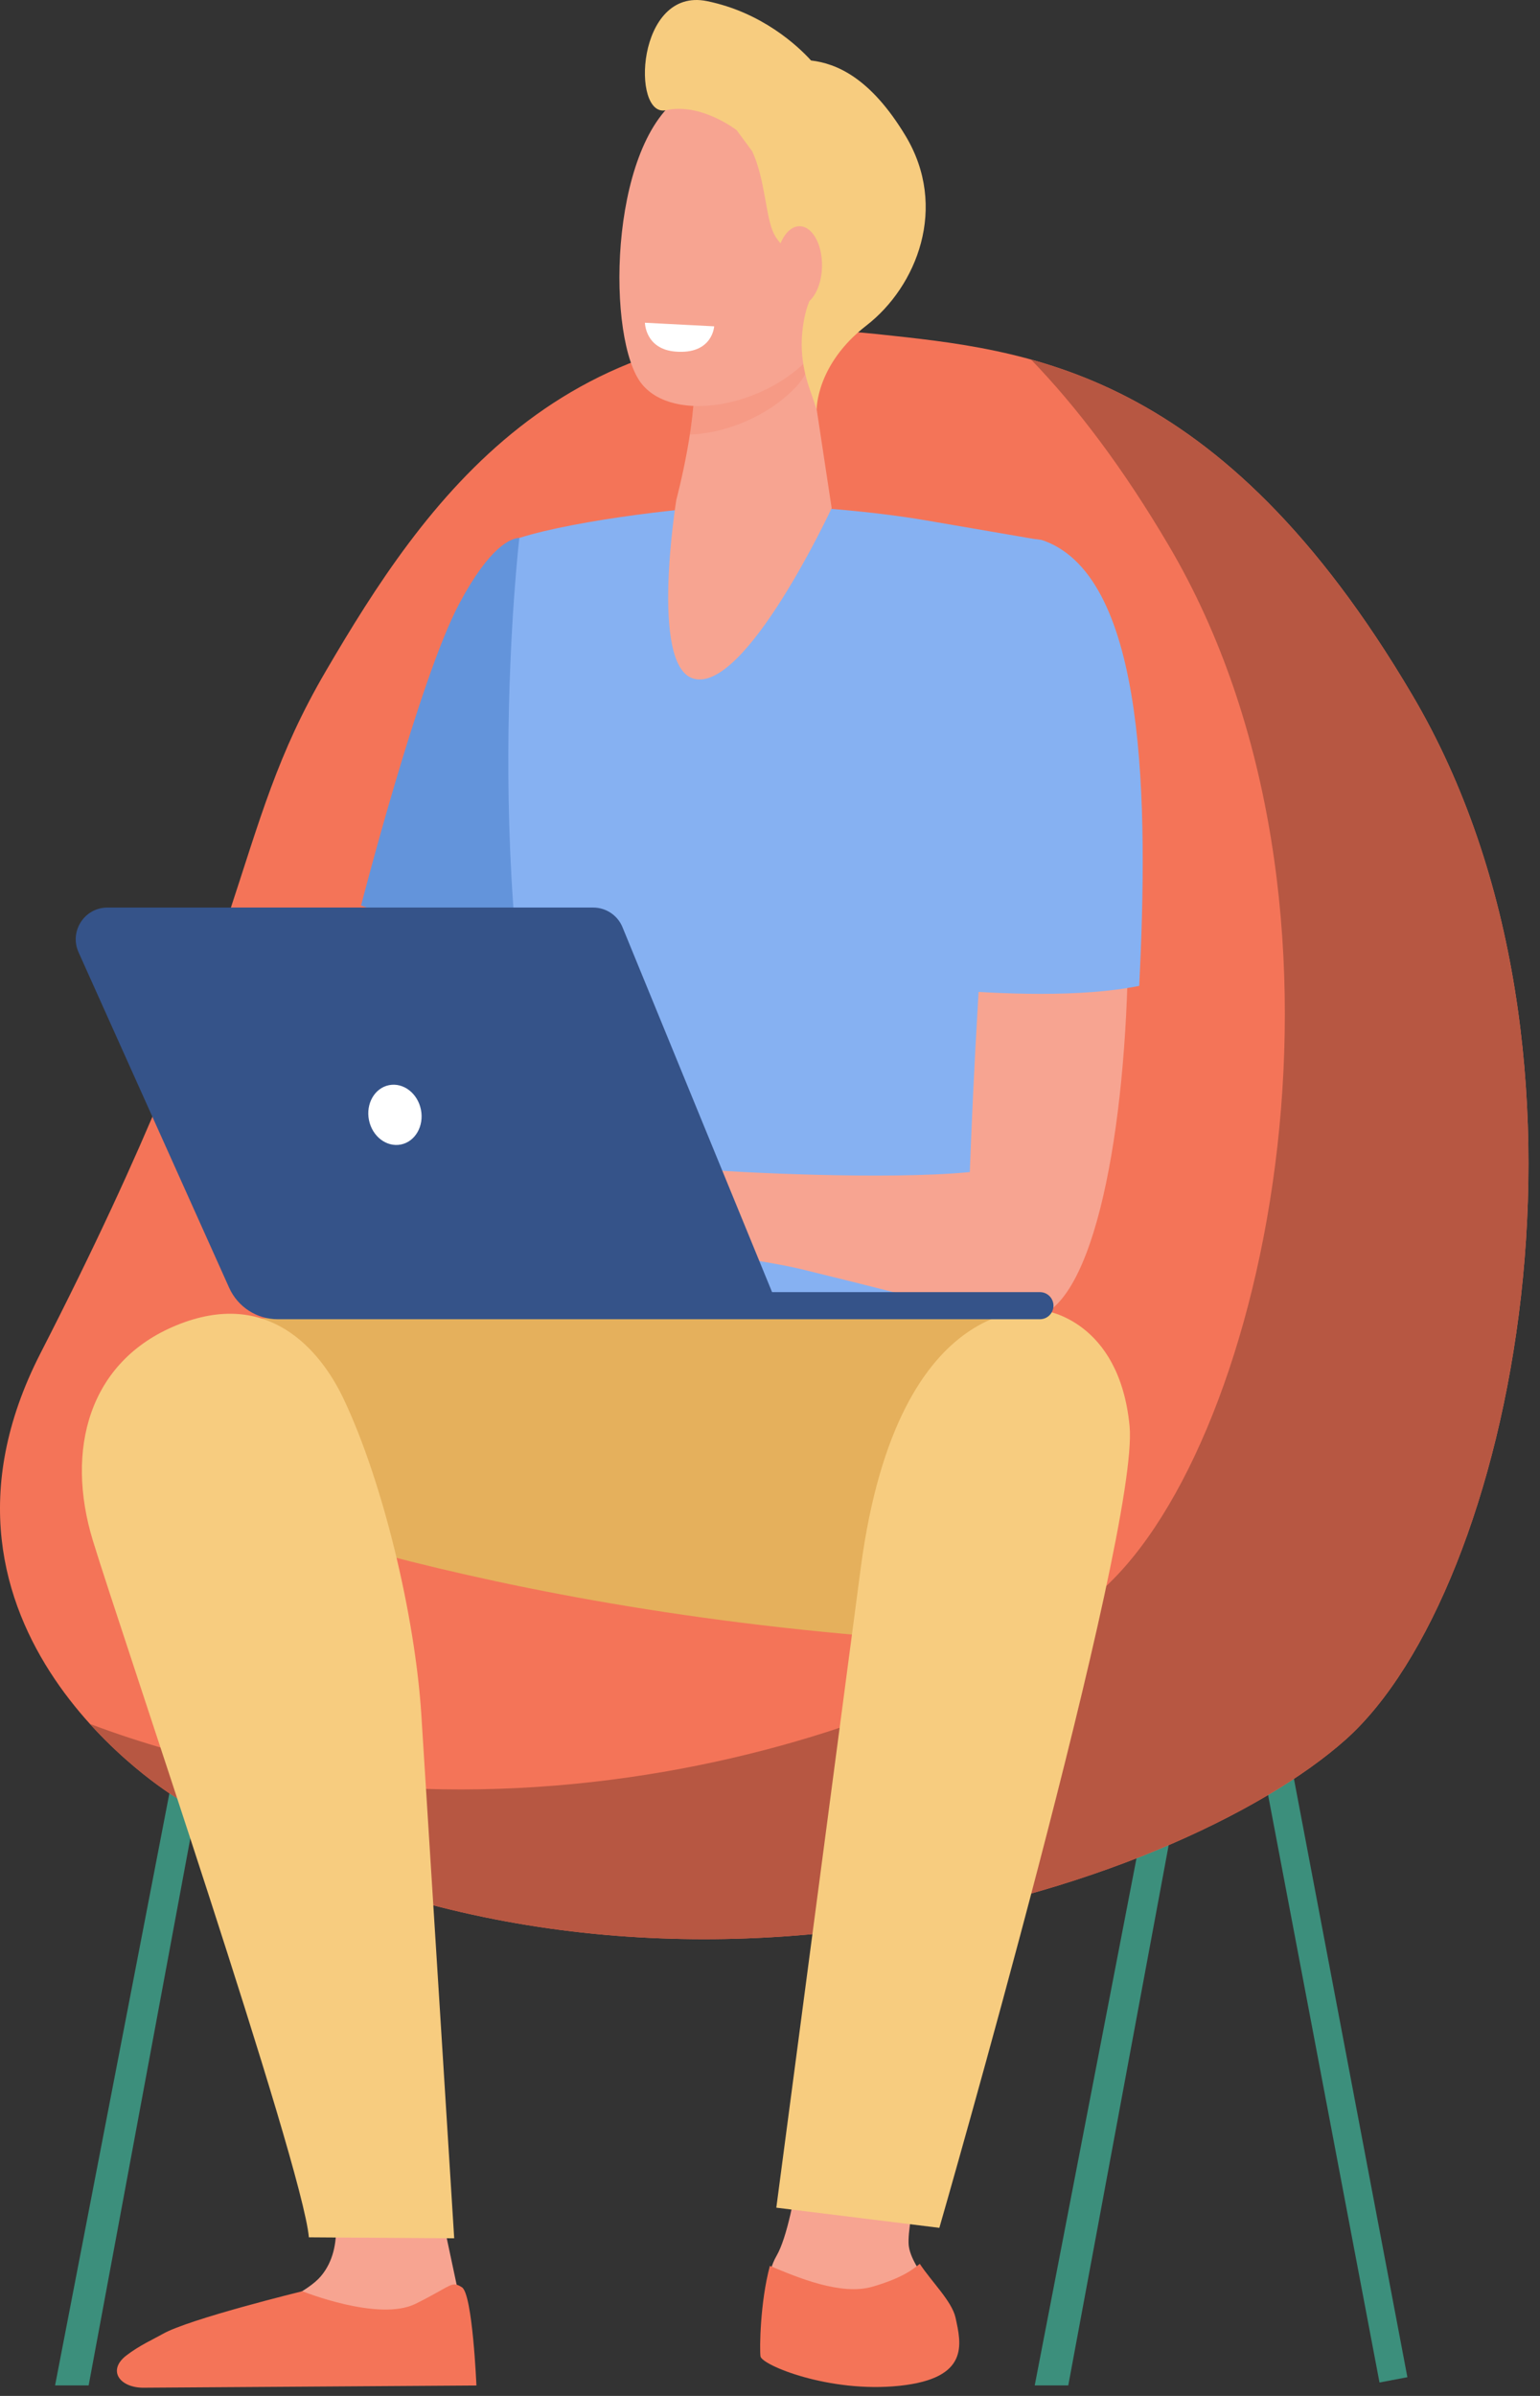 <svg width="90" height="140" viewBox="0 0 90 140" fill="none" xmlns="http://www.w3.org/2000/svg">
<rect x="0" y="0" width="90" height="140" fill="#333333" stroke="none"/>
<path d="M80.62 139.215L82.25 138.906L75.166 101.547L73.535 101.856L80.62 139.215Z" fill="#3C8F7C"/>
<path d="M5.181 139.384H3.219L10.527 101.539L12.158 101.846L5.181 139.384Z" fill="#3C8F7C"/>
<path d="M62.432 139.384H60.471L67.779 101.539L69.409 101.846L62.432 139.384Z" fill="#3C8F7C"/>
<path d="M23.047 139.386L24.639 139.405L17.633 101.711L16.002 102.021L23.047 139.386Z" fill="#184655"/>
<path d="M51.268 19.523C59.973 20.456 71.238 21.438 82.548 40.631C94.907 61.606 88.402 92.938 78.645 101.645C68.891 110.352 37.028 121.101 10.243 105.008C10.243 105.008 -5.931 95.254 2.369 79.067C15.141 54.158 13.338 48.963 19.049 39.201C24.759 29.439 32.792 17.543 51.268 19.523Z" fill="#F47458"/>
<path d="M82.547 40.631C74.828 27.532 67.132 22.918 60.254 21.008C62.914 23.762 65.61 27.302 68.309 31.885C80.669 52.86 74.164 84.192 64.407 92.899C55.755 100.618 29.72 109.943 5.256 100.733C7.77 103.515 10.242 105.008 10.242 105.008C37.028 121.101 68.888 110.352 78.645 101.645C88.399 92.938 94.907 61.604 82.547 40.631Z" fill="#B75742"/>
<path d="M23.322 51.406L21.084 58.117L27.902 55.437L23.322 51.406Z" fill="#F79C8D"/>
<path d="M30.35 31.43C29.895 31.448 28.649 31.865 26.828 35.293C24.502 39.675 21.102 52.91 21.102 52.91L31.249 56.678L32.552 53.916L34.699 32.649C34.701 32.649 30.476 31.424 30.35 31.43Z" fill="#6394DB"/>
<path d="M43.766 29.523C40.864 29.526 33.683 30.37 30.351 31.433C30.351 31.433 27.902 52.403 32.555 68.337C33.597 71.904 31.693 83.125 31.693 83.125L61.763 82.729C61.763 82.729 58.202 55.605 59.544 51.223C60.885 46.841 60.916 31.574 60.916 31.574C60.916 31.574 60.711 31.543 54.161 30.415C51.105 29.886 46.864 29.518 43.766 29.523Z" fill="#86B1F2"/>
<path d="M47.269 122.047C47.269 122.047 46.605 129.699 45.38 131.817C44.158 133.935 45.445 137.538 45.508 138.033C45.573 138.528 48.082 139.234 52.073 138.809C56.064 138.385 55.999 137.468 55.679 135.985C55.358 134.503 53.233 132.596 53.105 131.181C52.977 129.769 54.327 124.683 54.327 124.683L47.269 122.047Z" fill="#F7A491"/>
<path d="M35.084 76.805C35.084 76.805 14.328 75.656 9.693 78.454C5.058 81.252 10.532 86.997 10.532 86.997C10.532 86.997 27.43 94.32 55.721 95.946C62.419 96.332 62.998 78.537 61.744 77.065C60.491 75.593 35.084 76.805 35.084 76.805Z" fill="#E5B05C"/>
<path d="M52.574 139.407C56.685 138.972 56.175 136.958 55.844 135.431C55.635 134.475 54.458 133.347 53.754 132.281C53.387 132.573 52.79 133.089 51.006 133.613C49.153 134.157 46.611 133.078 44.993 132.401C44.417 134.54 44.388 137.27 44.443 137.685C44.508 138.193 48.463 139.842 52.574 139.407Z" fill="#F47458"/>
<path d="M50.304 91.612C49.475 97.867 45.369 129 45.369 129L54.897 130.178C54.897 130.178 66.613 89.54 66.014 83.324C65.412 77.108 61.027 76.584 61.027 76.584C61.027 76.584 52.497 75.055 50.304 91.612Z" fill="#F7CC7F"/>
<path d="M61.244 33.899C58.433 32.849 57.057 58.094 56.677 68.487C51.698 68.964 43.02 68.49 40.86 68.328C39.844 68.252 37.502 67.395 36.491 67.265C35.454 67.13 34.516 67.059 34.008 67.148C33.821 67.179 28.631 69.295 28.188 69.758C27.638 70.334 26.148 71.785 26.401 72.413C26.651 73.041 29.264 70.665 29.264 70.665L30.541 69.951C28.951 71.499 25.922 73.536 26.359 74.276C26.784 75 29.519 72.932 31.466 71.522C29.796 73.025 27.719 75.719 28.196 76.139C28.626 76.517 30.986 73.401 33.511 72.502C34.446 72.168 35.379 73.091 36.113 73.203C36.655 73.283 37.489 73.458 38.02 73.309L40.754 72.538C41.684 72.622 41.707 73.171 42.648 73.369C43.739 73.601 45.529 73.844 46.918 74.182C54.921 76.131 57.589 77.035 60.041 77.035C67.458 77.03 67.888 36.384 61.244 33.899Z" fill="#F7A491"/>
<path d="M66.579 57.608C67.106 46.962 67.03 33.845 61.043 31.607C58.68 30.724 54.517 36.033 55.264 57.824C58.459 58.087 63.153 58.298 66.579 57.608Z" fill="#86B1F2"/>
<path d="M19.407 128.594C19.407 128.594 20.238 131.251 18.751 133.007C17.263 134.763 11.075 136.488 10.265 137.439C9.452 138.39 9.515 139.2 9.515 139.2L26.877 138.723L26.686 133.497L25.887 129.743L19.407 128.594Z" fill="#F7A491"/>
<path d="M17.67 133.882C17.67 133.882 22.13 135.68 24.285 134.617C26.439 133.551 26.374 133.257 26.997 133.653C27.619 134.049 27.843 139.39 27.843 139.39L8.322 139.52C6.965 139.489 6.277 138.491 7.381 137.639C8.137 137.053 9.012 136.662 9.51 136.378C11.039 135.503 17.67 133.882 17.67 133.882Z" fill="#F47458"/>
<path d="M20.067 81.713C18.726 78.899 15.675 75.234 10.305 77.443C5.183 79.548 3.81 84.719 5.426 90.016C7.041 95.313 17.678 126.451 18.051 130.732L26.544 130.789C26.544 130.789 25.002 106.132 24.622 100.174C24.254 94.44 22.389 86.585 20.067 81.713Z" fill="#F7CC7F"/>
<path d="M6.278 53.031H34.668C35.419 53.031 36.096 53.485 36.38 54.18L45.121 75.502H60.774C61.211 75.502 61.566 75.856 61.566 76.294C61.566 76.732 61.211 77.086 60.774 77.086H16.231C15.006 77.086 13.896 76.367 13.393 75.249L4.59 55.642C4.04 54.417 4.937 53.031 6.278 53.031Z" fill="#355389"/>
<path d="M21.562 65.447C21.755 66.405 22.589 67.044 23.428 66.877C24.267 66.71 24.79 65.796 24.6 64.84C24.407 63.881 23.574 63.242 22.735 63.409C21.896 63.576 21.372 64.488 21.562 65.447Z" fill="white"/>
<path d="M47.215 20.536L48.604 29.691C48.604 29.691 43.532 40.591 40.502 39.645C37.962 38.853 39.525 29.206 39.525 29.206C39.525 29.206 40.911 24.027 40.494 21.434C40.08 18.842 47.215 20.536 47.215 20.536Z" fill="#F7A491"/>
<path opacity="0.2" d="M40.496 21.435C40.082 18.843 47.215 20.534 47.215 20.534L47.33 21.292C47.121 21.8 46.866 22.235 46.556 22.569C44.962 24.283 42.471 25.315 40.316 25.393C40.533 23.996 40.666 22.498 40.496 21.435Z" fill="#F47458"/>
<path d="M48.385 7.579C48.586 7.506 50 18.006 47.317 20.898C44.631 23.787 39.399 24.733 37.523 22.455C35.447 19.939 35.551 8.653 39.727 5.68C43.904 2.707 48.385 7.579 48.385 7.579Z" fill="#F7A491"/>
<path d="M41.316 0.065C44.542 0.724 46.634 2.694 47.4 3.535C48.864 3.707 50.857 4.517 52.913 7.923C55.442 12.109 53.574 16.747 50.63 19.024C47.686 21.301 47.728 23.927 47.728 23.927L47.262 22.567C46.918 21.538 46.777 20.444 46.892 19.365C46.959 18.716 47.1 18.015 47.368 17.44C48.077 15.921 45.847 14.91 45.222 13.646C44.74 12.672 44.716 10.444 43.958 8.837L43.051 7.607C43.051 7.607 40.962 5.982 38.919 6.44C36.882 6.899 37.176 -0.779 41.316 0.065Z" fill="#F7CC7F"/>
<path d="M45.362 15.517C45.341 16.799 45.922 17.846 46.662 17.859C47.402 17.872 48.019 16.843 48.04 15.561C48.061 14.279 47.48 13.232 46.74 13.219C46 13.206 45.385 14.235 45.362 15.517Z" fill="#F7A491"/>
<path d="M41.737 19.068L37.691 18.859C37.691 18.859 37.704 20.402 39.481 20.545C41.649 20.72 41.737 19.068 41.737 19.068Z" fill="white"/>
</svg>
